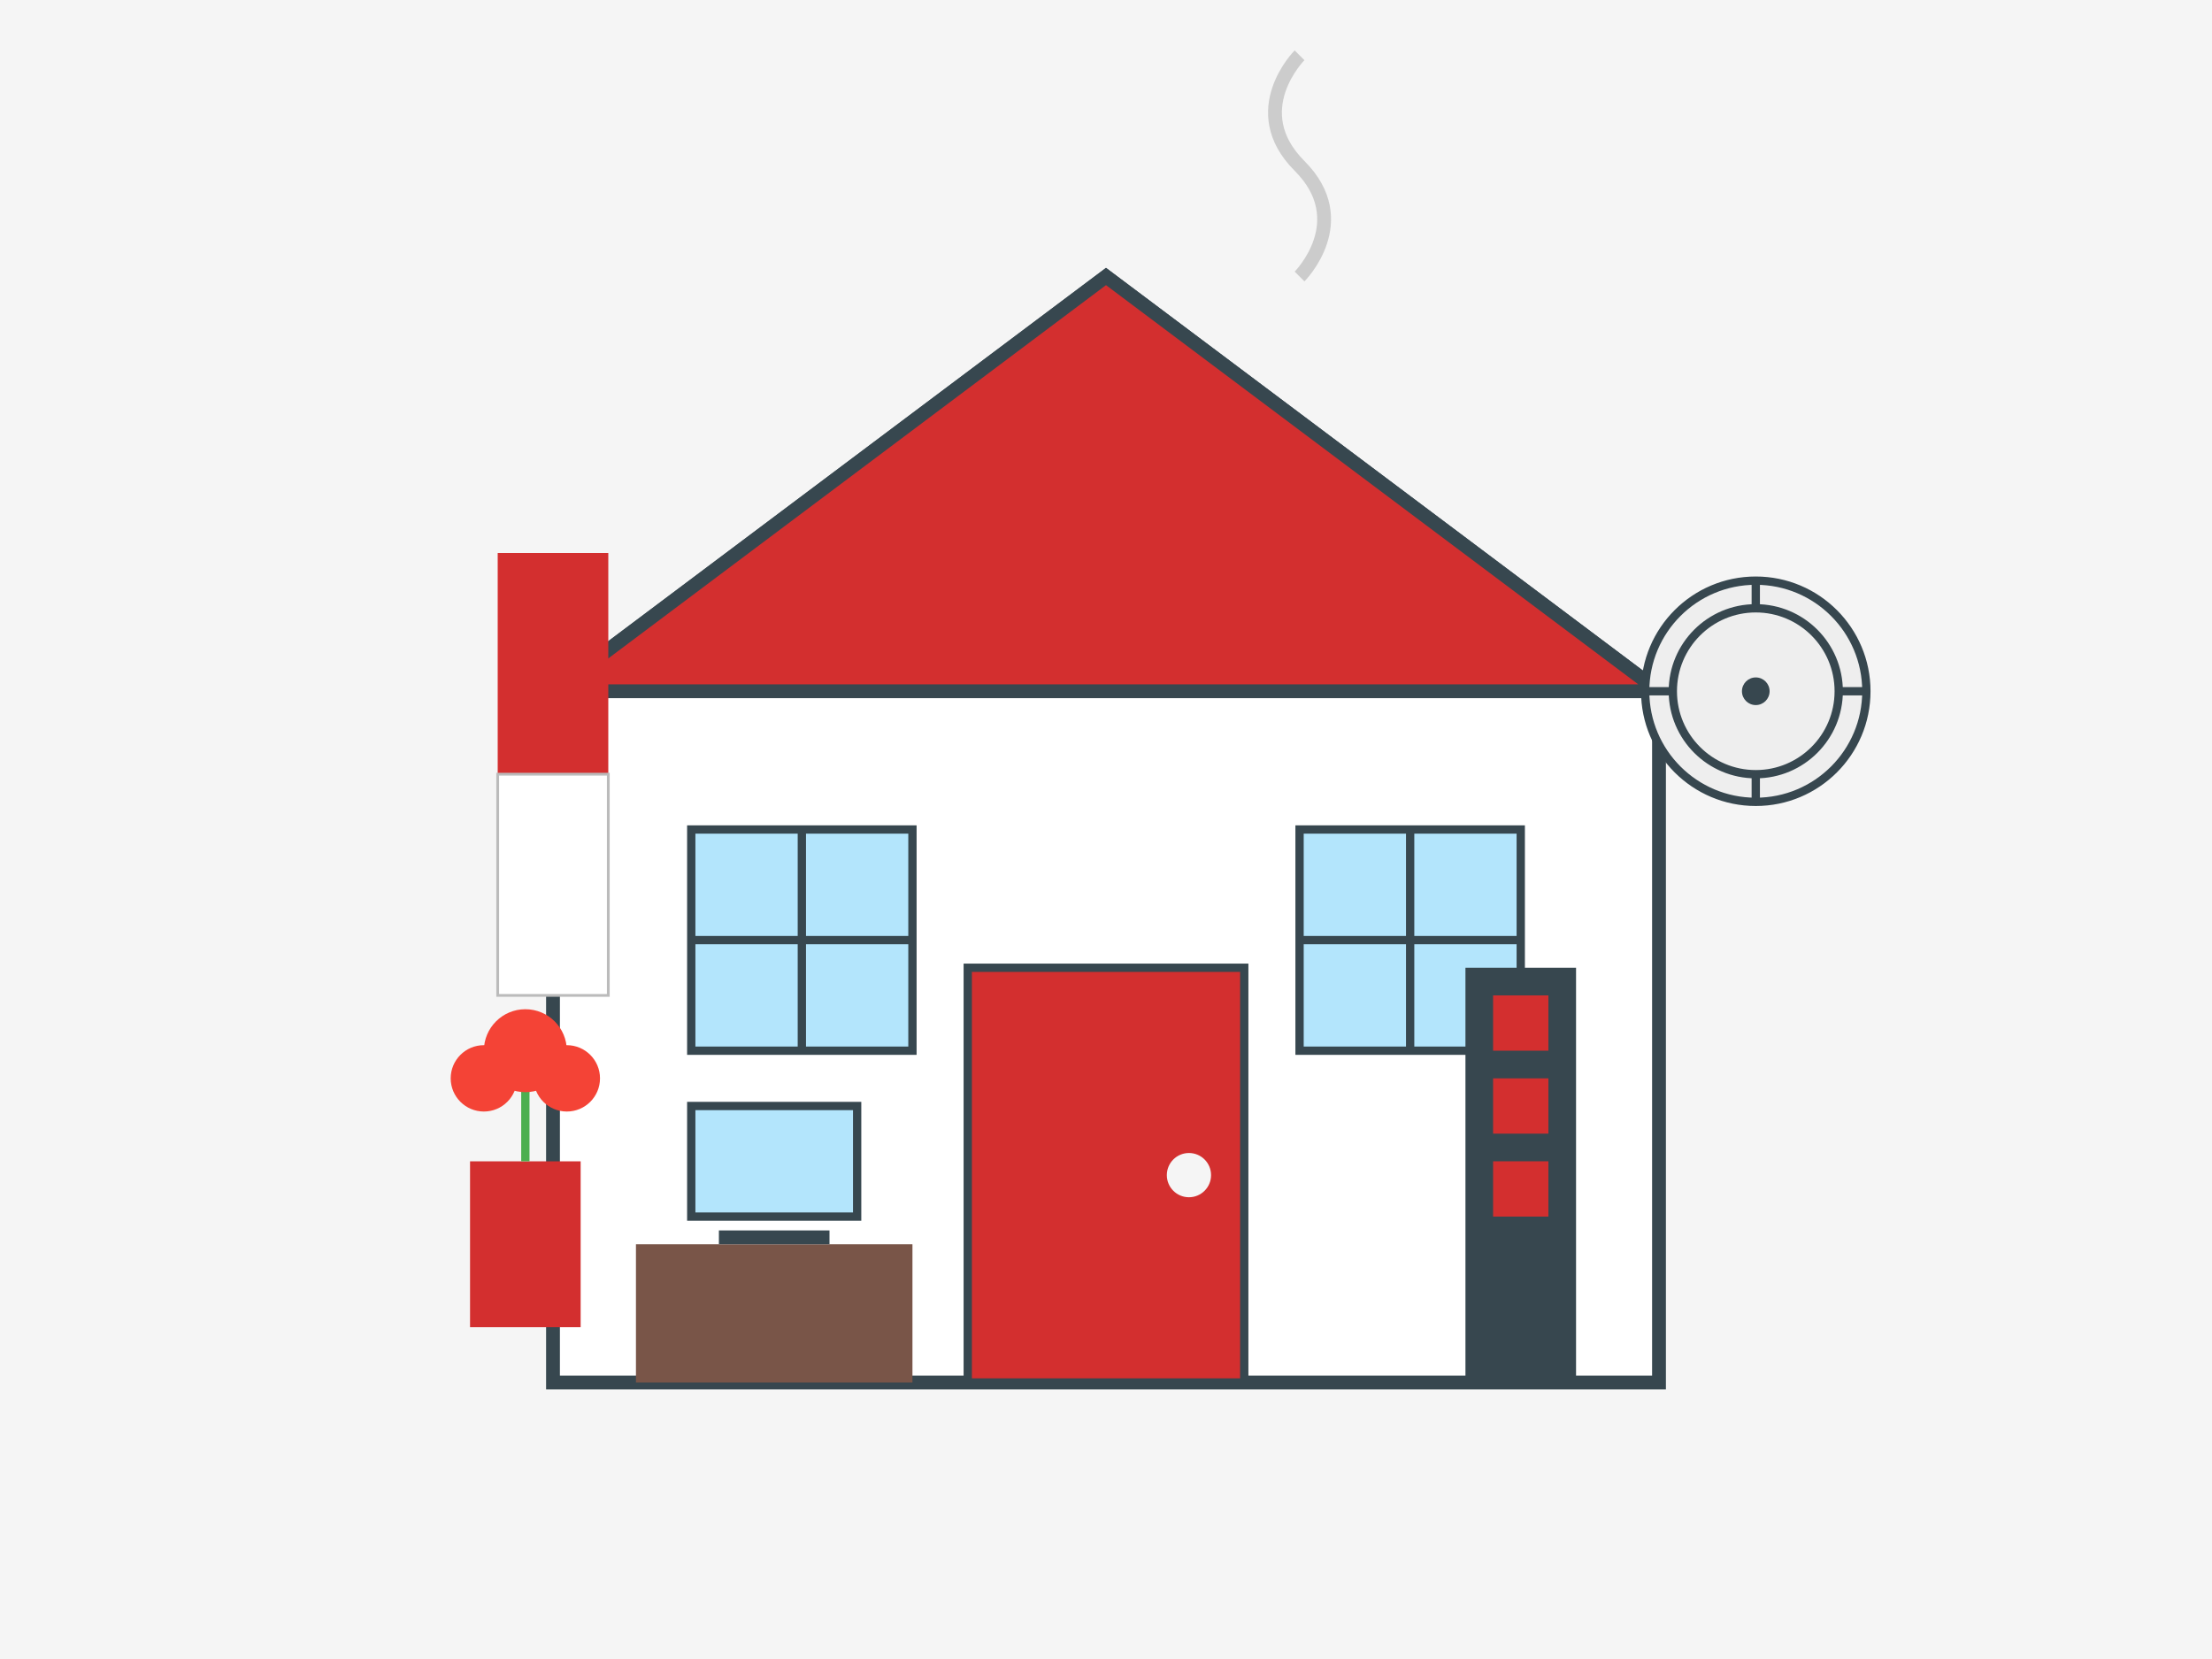 <svg xmlns="http://www.w3.org/2000/svg" viewBox="0 0 800 600" width="800" height="600">
  <!-- Background -->
  <rect width="800" height="600" fill="#f5f5f5"/>
  
  <!-- House Shape -->
  <path d="M400,100l-200,150v250h400V250L400,100z" fill="#ffffff" stroke="#37474f" stroke-width="5"/>
  
  <!-- Roof -->
  <path d="M400,100l-200,150h400L400,100z" fill="#d32f2f" stroke="#37474f" stroke-width="5"/>
  
  <!-- Door -->
  <rect x="350" y="350" width="100" height="150" fill="#d32f2f" stroke="#37474f" stroke-width="3"/>
  <circle cx="430" cy="425" r="8" fill="#f5f5f5"/>
  
  <!-- Windows -->
  <rect x="250" y="300" width="80" height="80" fill="#b3e5fc" stroke="#37474f" stroke-width="3"/>
  <rect x="470" y="300" width="80" height="80" fill="#b3e5fc" stroke="#37474f" stroke-width="3"/>
  
  <!-- Window Frames -->
  <line x1="290" y1="300" x2="290" y2="380" stroke="#37474f" stroke-width="3"/>
  <line x1="250" y1="340" x2="330" y2="340" stroke="#37474f" stroke-width="3"/>
  <line x1="510" y1="300" x2="510" y2="380" stroke="#37474f" stroke-width="3"/>
  <line x1="470" y1="340" x2="550" y2="340" stroke="#37474f" stroke-width="3"/>
  
  <!-- Smoke from Chimney -->
  <path d="M470,100c0,0,20-20,0-40c-20-20,0-40,0-40" fill="none" stroke="#bbbbbb" stroke-width="5" opacity="0.7"/>
  
  <!-- Kitchen Elements -->
  <rect x="530" y="350" width="40" height="150" fill="#37474f"/>
  <rect x="540" y="360" width="20" height="20" fill="#d32f2f"/>
  <rect x="540" y="390" width="20" height="20" fill="#d32f2f"/>
  <rect x="540" y="420" width="20" height="20" fill="#d32f2f"/>
  
  <!-- Computer Desk -->
  <rect x="230" y="450" width="100" height="50" fill="#795548"/>
  <rect x="250" y="400" width="60" height="40" fill="#b3e5fc" stroke="#37474f" stroke-width="3"/>
  <rect x="260" y="445" width="40" height="5" fill="#37474f"/>
  
  <!-- Polish Flag Color Accent -->
  <rect x="180" y="200" width="40" height="80" fill="#d32f2f"/>
  <rect x="180" y="280" width="40" height="80" fill="white" stroke="#bbbbbb" stroke-width="1"/>
  
  <!-- Kitchen Utensils -->
  <circle cx="635" cy="250" r="40" fill="#eeeeee" stroke="#37474f" stroke-width="3"/>
  <circle cx="635" cy="250" r="30" fill="none" stroke="#37474f" stroke-width="3"/>
  <circle cx="635" cy="250" r="5" fill="#37474f"/>
  <line x1="635" y1="220" x2="635" y2="210" stroke="#37474f" stroke-width="3"/>
  <line x1="635" y1="280" x2="635" y2="290" stroke="#37474f" stroke-width="3"/>
  <line x1="605" y1="250" x2="595" y2="250" stroke="#37474f" stroke-width="3"/>
  <line x1="665" y1="250" x2="675" y2="250" stroke="#37474f" stroke-width="3"/>
  
  <!-- Flower Pot - Polish accent -->
  <path d="M170,480h40v-60c0,0-40,0-40,0V480z" fill="#d32f2f"/>
  <path d="M190,420v-30" stroke="#4caf50" stroke-width="3"/>
  <circle cx="190" cy="380" r="15" fill="#f44336"/>
  <circle cx="175" cy="390" r="12" fill="#f44336"/>
  <circle cx="205" cy="390" r="12" fill="#f44336"/>
</svg>
